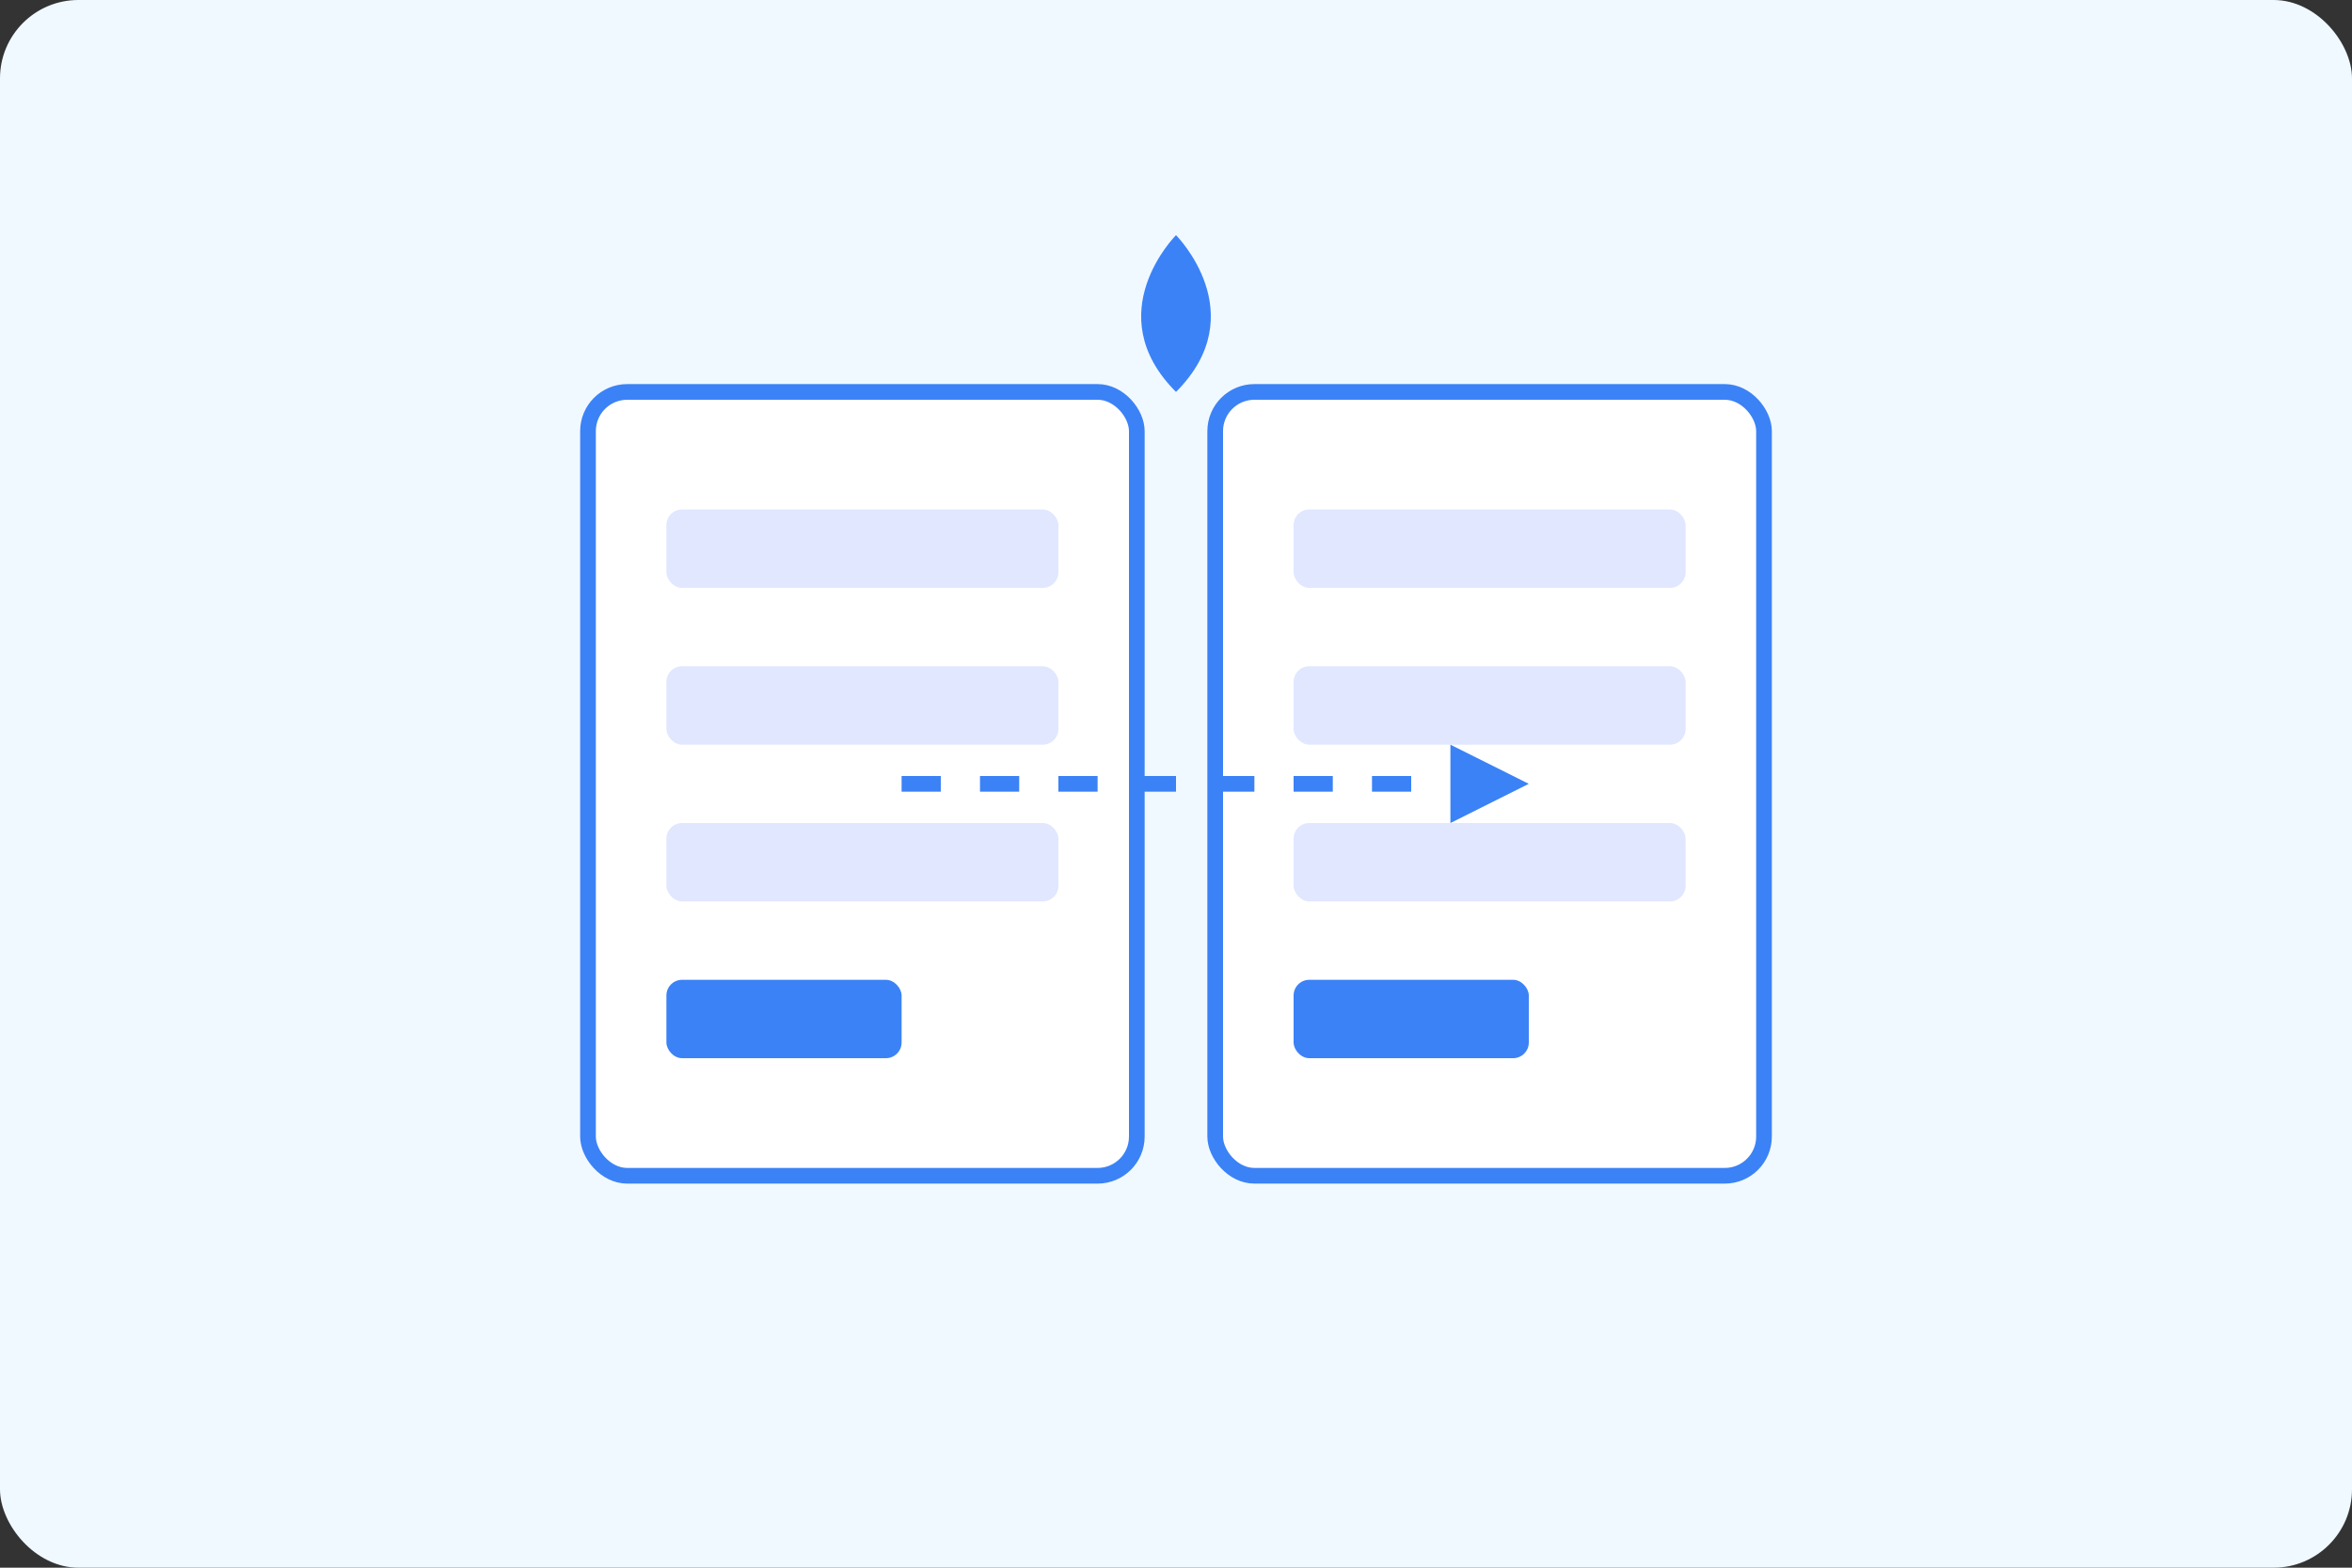 <svg xmlns="http://www.w3.org/2000/svg" width="300" height="200" viewBox="0 0 300 200">
  <rect x="0" y="0" width="300" height="200" fill="#333333" stroke="none"/>
  <rect width="300" height="200" fill="#f0f9ff" rx="10" ry="10"/>
  <g transform="translate(75, 50)">
    <rect x="0" y="0" width="70" height="100" rx="5" ry="5" fill="#ffffff" stroke="#3b82f6" stroke-width="2"/>
    <rect x="10" y="15" width="50" height="10" rx="2" ry="2" fill="#e0e7ff"/>
    <rect x="10" y="35" width="50" height="10" rx="2" ry="2" fill="#e0e7ff"/>
    <rect x="10" y="55" width="50" height="10" rx="2" ry="2" fill="#e0e7ff"/>
    <rect x="10" y="75" width="30" height="10" rx="2" ry="2" fill="#3b82f6"/>
  </g>
  <g transform="translate(155, 50)">
    <rect x="0" y="0" width="70" height="100" rx="5" ry="5" fill="#ffffff" stroke="#3b82f6" stroke-width="2"/>
    <rect x="10" y="15" width="50" height="10" rx="2" ry="2" fill="#e0e7ff"/>
    <rect x="10" y="35" width="50" height="10" rx="2" ry="2" fill="#e0e7ff"/>
    <rect x="10" y="55" width="50" height="10" rx="2" ry="2" fill="#e0e7ff"/>
    <rect x="10" y="75" width="30" height="10" rx="2" ry="2" fill="#3b82f6"/>
  </g>
  <g transform="translate(145, 100)">
    <path d="M-30,0 L40,0" stroke="#3b82f6" stroke-width="2" stroke-dasharray="5,5"/>
    <polygon points="40,-5 50,0 40,5" fill="#3b82f6"/>
  </g>
  <g transform="translate(150, 30)">
    <path d="M0,0 C0,0 -10,10 0,20 C10,10 0,0 0,0 Z" fill="#3b82f6"/>
  </g>
</svg> 